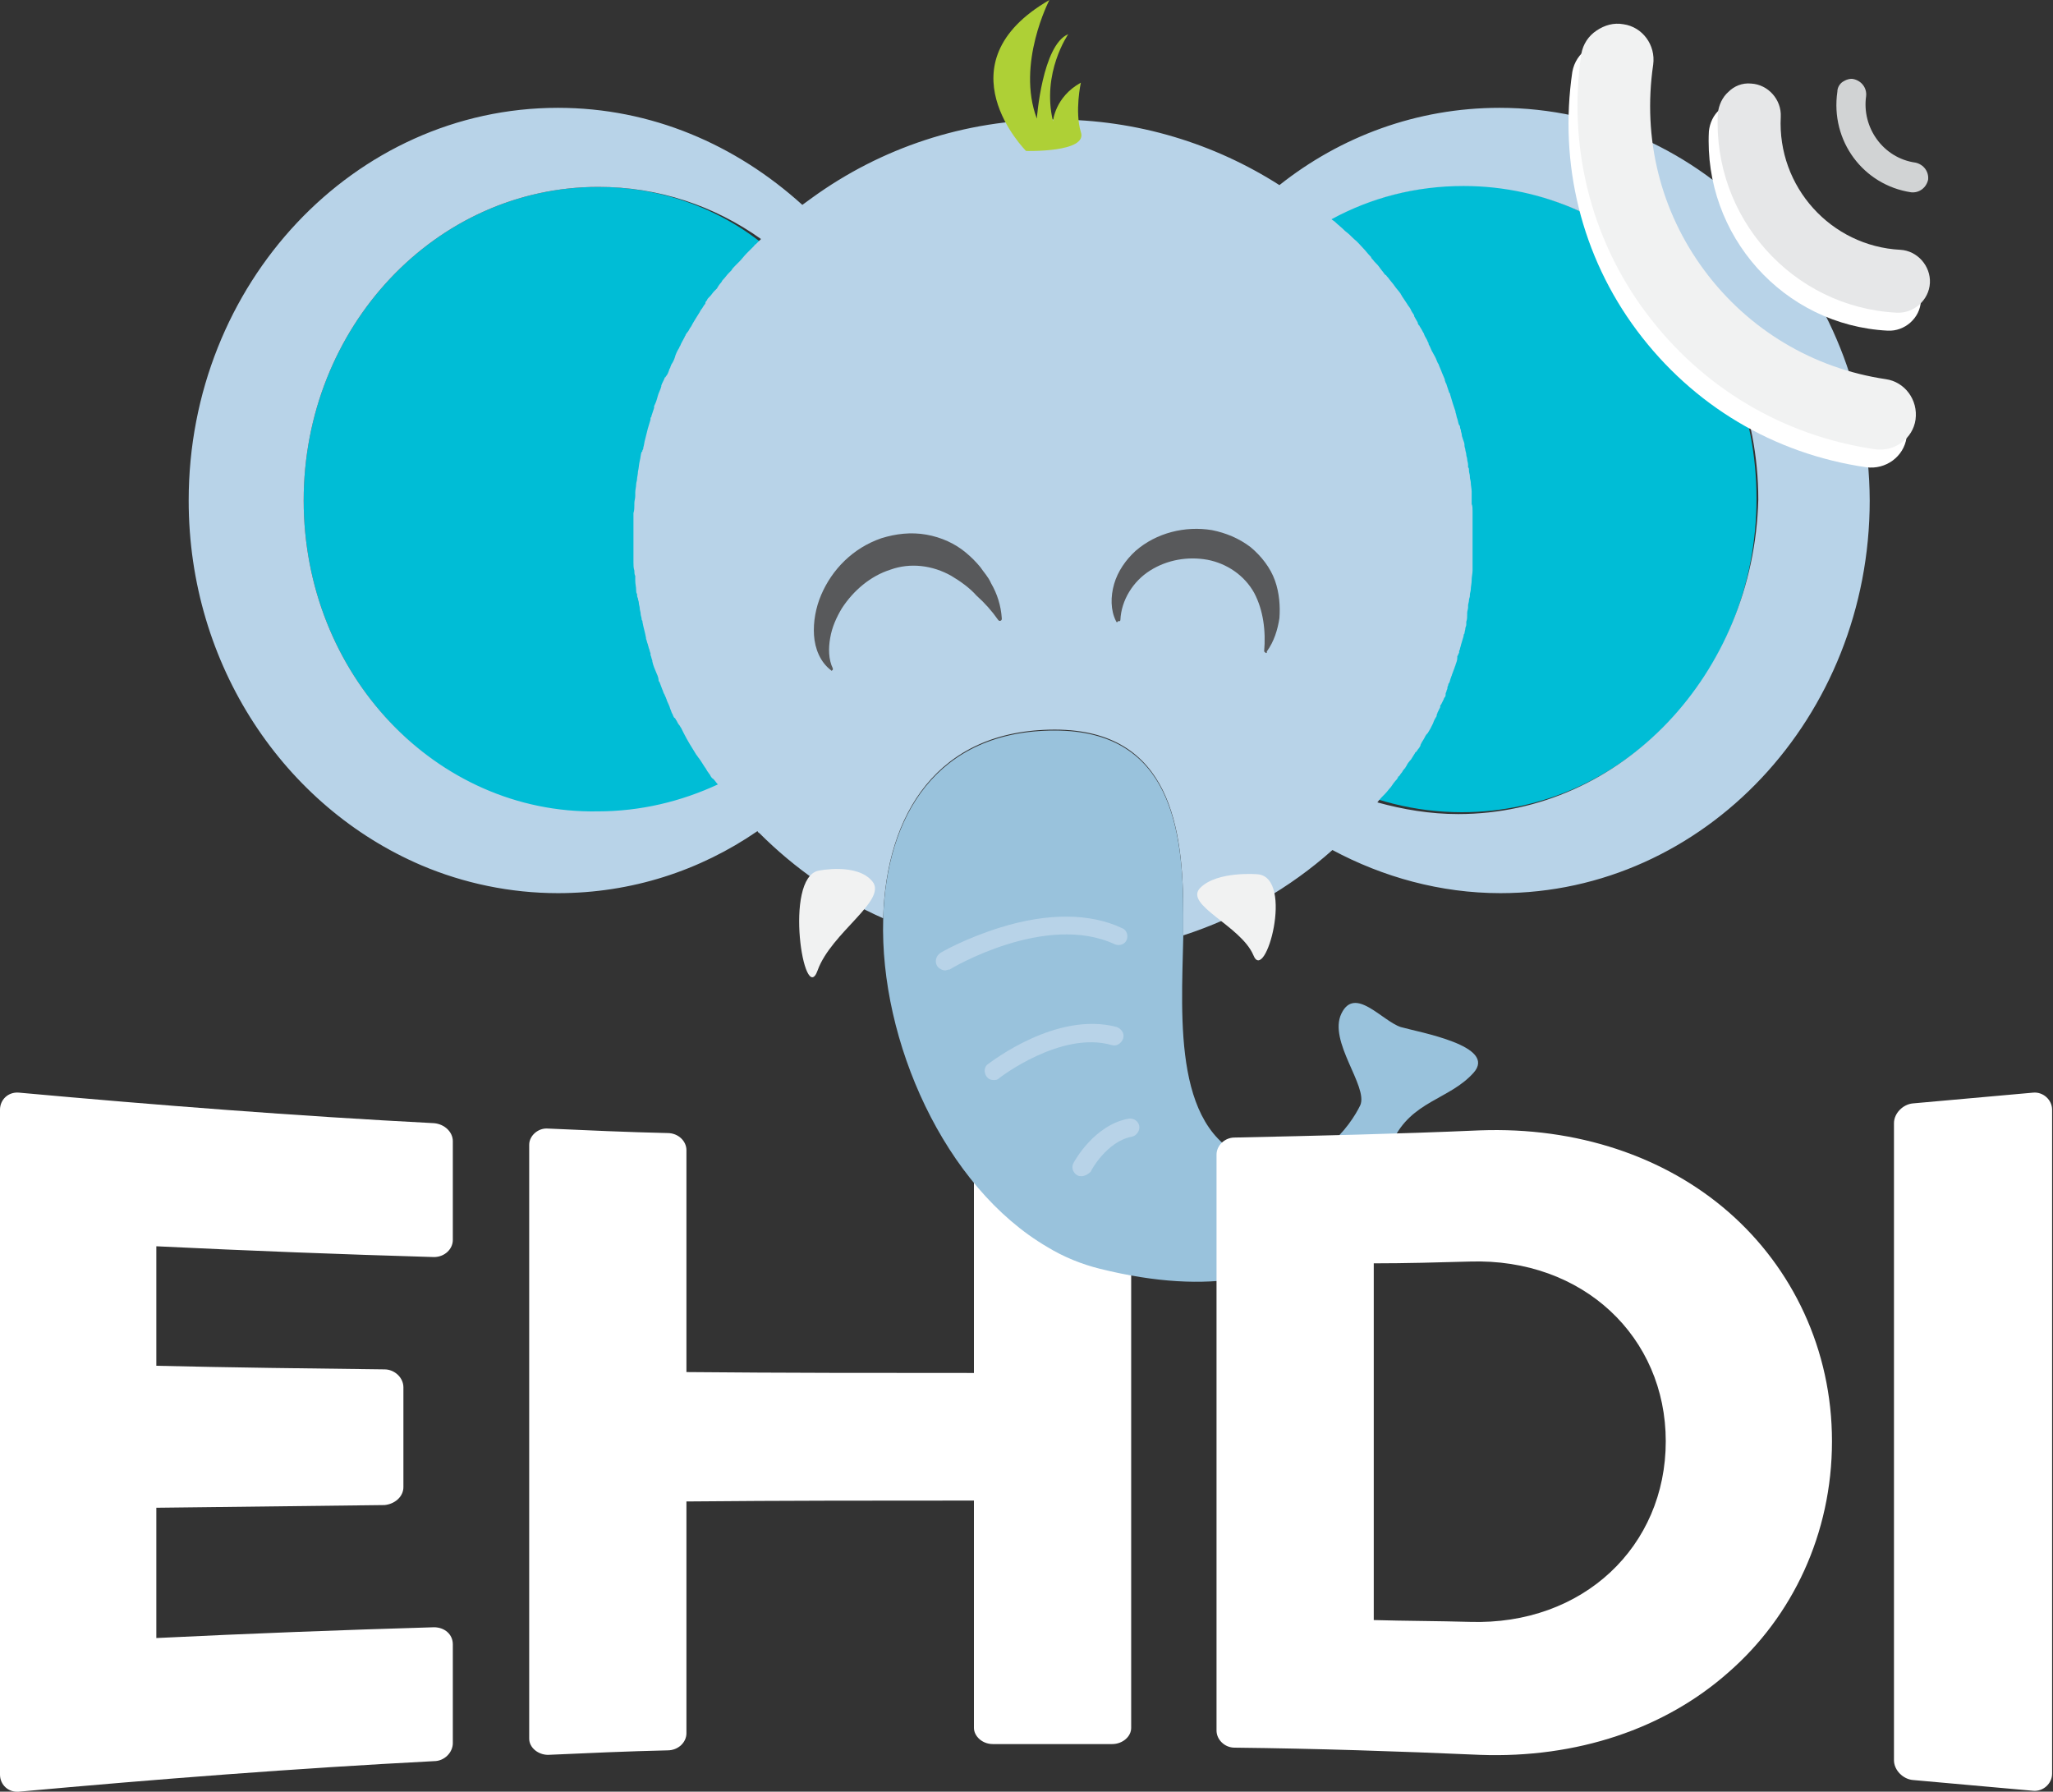 <?xml version="1.0" encoding="utf-8"?>
<!-- Generator: Adobe Illustrator 22.1.0, SVG Export Plug-In . SVG Version: 6.00 Build 0)  -->
<svg version="1.1" id="Layer_1" xmlns="http://www.w3.org/2000/svg" xmlns:xlink="http://www.w3.org/1999/xlink" x="0px" y="0px"
	 viewBox="0 0 228.5 199.4" style="enable-background:new 0 0 228.5 199.4;" xml:space="preserve">
<rect x="0" y="0" width="228.5" height="199.4" fill="#333333" stroke="none"/>
<style type="text/css">
	.st0{fill:#FFFFFF;}
	.st1{fill:#00BDD6;}
	.st2{fill:#B8D3E8;}
	.st3{fill:#99C2DC;}
	.st4{fill:#58595B;}
	.st5{fill:#F1F2F2;}
	.st6{fill:#AED036;}
	.st7{fill:#D1D3D4;}
	.st8{fill:#E6E7E8;}
</style>
<g>
	<path class="st0" d="M0,123.5c0-1.1,0.9-2,2.1-1.9c15.4,1.4,30.8,2.6,46.2,3.4c1.2,0.1,2.1,1,2.1,2c0,3.7,0,7.3,0,11
		c0,1-0.9,1.9-2.1,1.9c-10.3-0.3-20.6-0.7-30.9-1.2c0,4.4,0,8.9,0,13.3c8.5,0.2,17,0.3,25.4,0.4c1.1,0,2.1,0.9,2.1,2
		c0,3.7,0,7.4,0,11.1c0,1.1-1,1.9-2.1,2c-8.5,0.1-17,0.2-25.4,0.3c0,4.8,0,9.7,0,14.5c10.3-0.5,20.6-0.9,30.9-1.2
		c1.2,0,2.1,0.8,2.1,1.9c0,3.7,0,7.3,0,11c0,1-0.9,2-2.1,2c-15.4,0.8-30.8,2-46.2,3.4c-1.2,0.1-2.1-0.8-2.1-1.9
		C0,172.8,0,148.2,0,123.5z"/>
	<path class="st0" d="M58.9,127.4c0-1,1-1.9,2.1-1.8c4.4,0.2,8.9,0.4,13.3,0.5c1.2,0,2.1,0.9,2.1,1.9c0,8.2,0,16.5,0,24.7
		c10.7,0.1,21.3,0.1,32,0.1c0-8.1,0-16.2,0-24.3c0-1,0.9-1.8,2.1-1.8c4.4,0,8.9,0,13.3,0c1.1,0,2.1,0.8,2.1,1.8
		c0,21.3,0,42.6,0,63.8c0,1-1,1.8-2.1,1.8c-4.4,0-8.9,0-13.3,0c-1.2,0-2.1-0.9-2.1-1.8c0-8.4,0-16.9,0-25.3c-10.7,0-21.3,0-32,0.1
		c0,8.6,0,17.2,0,25.8c0,1-0.9,1.9-2.1,1.9c-4.4,0.1-8.9,0.3-13.3,0.5c-1.1,0-2.1-0.8-2.1-1.8C58.9,171.5,58.9,149.5,58.9,127.4z"/>
</g>
<g>
	<path class="st1" d="M142.6,27.9C142.6,27.9,142.6,27.9,142.6,27.9c0.2,0.2,0.3,0.3,0.5,0.5c0,0,0,0,0.1,0.1
		c0.1,0.1,0.2,0.2,0.2,0.2c0.2,0.2,0.4,0.4,0.6,0.6c0.1,0.1,0.1,0.1,0.2,0.2c0.5,0.5,0.9,1,1.4,1.6c0,0,0.1,0.1,0.1,0.1
		c0.1,0.1,0.1,0.2,0.2,0.3c0.1,0.2,0.3,0.3,0.4,0.5c0.1,0.1,0.1,0.2,0.2,0.3c0.2,0.2,0.4,0.5,0.6,0.7c0,0,0.1,0.1,0.1,0.1
		c0.1,0.1,0.1,0.1,0.2,0.2c0,0,0.1,0.1,0.1,0.1c0.1,0.1,0.1,0.1,0.2,0.2c0.1,0.2,0.3,0.4,0.4,0.6c0,0.1,0.1,0.1,0.1,0.2
		c0.1,0.1,0.2,0.3,0.3,0.4c0.1,0.1,0.2,0.3,0.3,0.5c0.2,0.3,0.4,0.6,0.6,0.9c0.1,0.2,0.2,0.4,0.4,0.6c0.1,0.2,0.3,0.4,0.4,0.6
		c0.1,0.1,0.1,0.2,0.2,0.3c0.1,0.1,0.2,0.3,0.3,0.5c0,0,0,0,0,0.1c0,0.1,0.1,0.1,0.1,0.2c0,0,0,0.1,0.1,0.1c0,0.1,0.1,0.1,0.1,0.2
		c0.1,0.1,0.2,0.3,0.2,0.4c0,0.1,0.1,0.2,0.1,0.2c0.1,0.1,0.1,0.3,0.2,0.4c0.1,0.2,0.2,0.4,0.3,0.6c0,0,0,0,0,0.1
		c0.2,0.3,0.3,0.6,0.4,0.9c0.1,0.1,0.1,0.3,0.2,0.4c0.1,0.1,0.1,0.3,0.2,0.4c0,0.1,0.1,0.2,0.1,0.3c0.1,0.3,0.3,0.6,0.4,0.9
		c0,0,0,0,0,0c0.1,0.2,0.2,0.4,0.3,0.7c0,0.1,0.1,0.2,0.1,0.3c0,0.1,0.1,0.1,0.1,0.2c0.1,0.2,0.1,0.4,0.2,0.6c0,0.1,0.1,0.2,0.1,0.2
		c0,0,0,0.1,0,0.1c0,0,0,0.1,0,0.1c0.1,0.2,0.1,0.4,0.2,0.7c0.1,0.3,0.2,0.7,0.3,1c0,0,0,0,0,0.1c0.1,0.2,0.1,0.4,0.2,0.7
		c0.1,0.2,0.1,0.4,0.2,0.6c0,0.1,0,0.1,0,0.2c0,0.1,0.1,0.2,0.1,0.3c0,0.2,0.1,0.3,0.1,0.5c0,0.1,0.1,0.2,0.1,0.3
		c0,0.1,0,0.2,0.1,0.3c0,0.1,0.1,0.2,0.1,0.3c0,0,0,0.1,0,0.1c0,0.1,0,0.2,0.1,0.3c0,0.1,0.1,0.3,0.1,0.4c0,0.2,0.1,0.4,0.1,0.6
		c0,0.1,0,0.1,0,0.2c0,0,0,0.1,0,0.1c0,0.1,0,0.3,0.1,0.4c0,0.1,0,0.2,0,0.3c0,0.1,0,0.2,0.1,0.3c0,0,0,0.1,0,0.1
		c0,0.2,0.1,0.4,0.1,0.5c0,0,0,0.1,0,0.1c0,0.1,0,0.3,0.1,0.4c0.1,0.4,0.1,0.9,0.1,1.3c0,0,0,0,0,0c0,0.1,0,0.3,0,0.4
		c0,0.1,0,0.2,0,0.2c0,0.1,0,0.2,0,0.3c0,0.3,0,0.5,0,0.8c0,0.1,0,0.2,0,0.3c0,0.1,0,0.1,0,0.2c0,0.1,0,0.3,0,0.4c0,0.2,0,0.4,0,0.6
		c0,0.1,0,0.1,0,0.2c0,0.3,0,0.7,0,1c0,0.4,0,0.8,0,1.1c0,0.1,0,0.2,0,0.3c0,0.2,0,0.4,0,0.6c0,0.1,0,0.2,0,0.3c0,0.1,0,0.3,0,0.4
		c0,0,0,0.1,0,0.1c0,0.1,0,0.1,0,0.2c0,0.1,0,0.2,0,0.4c0,0.1,0,0.2,0,0.3c0,0.3-0.1,0.6-0.1,0.9c0,0,0,0.1,0,0.1
		c0,0.3-0.1,0.6-0.1,0.9c0,0.2,0,0.4-0.1,0.5c0,0.1,0,0.2,0,0.3c0,0,0,0,0,0c0,0.1,0,0.2-0.1,0.4c0,0.2-0.1,0.4-0.1,0.5
		c0,0.2-0.1,0.4-0.1,0.6c0,0.1,0,0.1,0,0.2c0,0.2-0.1,0.4-0.1,0.6c0,0.1,0,0.1,0,0.2c0,0,0,0.1,0,0.1c0,0.1,0,0.1,0,0.2
		c0,0.1,0,0.2-0.1,0.3c0,0.2-0.1,0.4-0.1,0.5c0,0.1,0,0.2-0.1,0.3c-0.1,0.3-0.1,0.6-0.2,0.9c0,0.1-0.1,0.2-0.1,0.4
		c0,0.1,0,0.2-0.1,0.3c0,0.1,0,0.1,0,0.2c0,0.1,0,0.2-0.1,0.2c0,0.1,0,0.1,0,0.2c0,0.1-0.1,0.3-0.1,0.4c0,0.1-0.1,0.3-0.1,0.4
		c0,0.1-0.1,0.2-0.1,0.3c-0.1,0.3-0.2,0.5-0.2,0.8c0,0.1-0.1,0.2-0.1,0.3c-0.1,0.2-0.1,0.4-0.2,0.5c0,0.1,0,0.1-0.1,0.2
		c0,0.1-0.1,0.2-0.1,0.3c0,0,0,0.1,0,0.1c0,0.1-0.1,0.2-0.1,0.3c0,0.1-0.1,0.2-0.1,0.2c0,0.1-0.1,0.2-0.1,0.3c0,0.1-0.1,0.2-0.1,0.2
		c-0.1,0.2-0.1,0.4-0.2,0.6c0,0.1,0,0.1-0.1,0.2c0,0,0,0.1,0,0.1c-0.1,0.2-0.2,0.4-0.2,0.6c0,0.1-0.1,0.2-0.1,0.3c0,0,0,0,0,0.1
		c0,0.1-0.1,0.1-0.1,0.2c-0.1,0.2-0.2,0.3-0.2,0.5c0,0,0,0,0,0c-0.1,0.1-0.1,0.3-0.2,0.4c0,0.1-0.1,0.1-0.1,0.2
		c-0.1,0.2-0.1,0.3-0.2,0.5c0,0,0,0.1-0.1,0.1c-0.1,0.3-0.3,0.6-0.5,0.9c0,0.1-0.1,0.1-0.1,0.2c0,0,0,0,0,0.1
		c-0.1,0.2-0.2,0.4-0.3,0.6c0,0,0,0,0,0c0,0,0,0.1,0,0.1c-0.1,0.2-0.3,0.5-0.4,0.7c0,0,0,0.1-0.1,0.1c-0.1,0.2-0.2,0.4-0.3,0.5
		c0,0.1-0.1,0.1-0.1,0.2c0,0.1-0.1,0.2-0.1,0.2c-0.1,0.1-0.1,0.2-0.2,0.3c0,0.1-0.1,0.2-0.1,0.2c-0.1,0.1-0.1,0.2-0.2,0.2
		c0,0.1-0.1,0.1-0.1,0.2c-0.2,0.3-0.4,0.6-0.6,0.9c-0.2,0.2-0.3,0.5-0.5,0.7c4.4,2.3,9.4,3.6,14.6,3.6c18.1,0,32.8-15.6,32.8-34.9
		c0-19.3-14.7-34.9-32.8-34.9C154.9,20.8,148.1,23.5,142.6,27.9z"/>
</g>
<g>
	<path class="st1" d="M66.6,20.8c-18.1,0-32.8,15.6-32.8,34.9c0,19.3,14.7,34.9,32.8,34.9c5.6,0,10.9-1.5,15.5-4.1
		c-0.1-0.1-0.2-0.2-0.2-0.4c-0.1-0.2-0.2-0.3-0.3-0.5c-0.1-0.1-0.2-0.2-0.2-0.4c-0.1-0.1-0.2-0.2-0.2-0.4c0-0.1-0.1-0.1-0.1-0.2
		c-0.2-0.4-0.5-0.7-0.7-1.1c-0.1-0.1-0.2-0.3-0.2-0.4c-0.4-0.7-0.8-1.5-1.2-2.3c-0.1-0.2-0.2-0.4-0.3-0.6c-0.1-0.1-0.1-0.2-0.2-0.3
		c-0.1-0.2-0.2-0.3-0.2-0.5c-0.1-0.1-0.1-0.2-0.1-0.3c0,0,0-0.1,0-0.1c-0.1-0.1-0.1-0.3-0.2-0.4c-0.1-0.1-0.1-0.3-0.2-0.4
		c-0.1-0.3-0.2-0.6-0.4-0.9c0-0.1-0.1-0.2-0.1-0.3c-0.1-0.1-0.1-0.3-0.2-0.4c-0.1-0.2-0.1-0.3-0.2-0.5c-0.1-0.2-0.2-0.5-0.3-0.7
		c0-0.1,0-0.1-0.1-0.2c-0.1-0.2-0.1-0.4-0.2-0.6c-0.1-0.4-0.3-0.9-0.4-1.3c0,0,0,0,0-0.1c-0.1-0.2-0.1-0.4-0.2-0.6c0,0,0,0,0-0.1
		c0,0,0-0.1,0-0.1c-0.1-0.2-0.1-0.4-0.1-0.5c0-0.1-0.1-0.2-0.1-0.4c-0.1-0.2-0.1-0.4-0.2-0.7c-0.1-0.6-0.3-1.1-0.4-1.7
		c0,0,0-0.1,0-0.1c0-0.1,0-0.2,0-0.3c0-0.2-0.1-0.3-0.1-0.5c-0.1-0.3-0.1-0.6-0.1-0.9c0-0.2-0.1-0.5-0.1-0.7c0-0.2,0-0.3-0.1-0.5
		c0-0.1,0-0.3-0.1-0.4c0-0.3-0.1-0.7-0.1-1c0-0.1,0-0.3,0-0.4c0,0,0,0,0-0.1c0-0.2,0-0.4,0-0.6c0-0.3,0-0.6-0.1-0.9
		c0-0.2,0-0.5,0-0.7c0-0.1,0-0.2,0-0.3c0-0.2,0-0.4,0-0.6c0-0.3,0-0.7,0-1c0-0.3,0-0.6,0-0.9c0-0.1,0-0.3,0-0.4c0-0.3,0-0.5,0-0.8
		c0-0.1,0-0.2,0-0.2c0-0.1,0-0.2,0-0.2c0-0.3,0-0.6,0.1-0.8c0-0.1,0-0.1,0-0.2c0-0.2,0-0.5,0.1-0.7c0-0.1,0-0.1,0-0.2c0,0,0,0,0,0
		c0-0.1,0-0.1,0-0.2c0,0,0,0,0,0c0-0.3,0.1-0.6,0.1-0.8c0-0.1,0-0.2,0-0.3c0-0.2,0.1-0.4,0.1-0.7c0-0.1,0-0.1,0-0.2
		c0-0.3,0.1-0.5,0.1-0.8c0-0.2,0.1-0.3,0.1-0.5c0,0,0,0,0,0c0-0.2,0.1-0.5,0.1-0.7c0-0.1,0-0.1,0-0.2c0-0.1,0-0.1,0-0.2
		c0-0.2,0.1-0.4,0.1-0.7c0-0.1,0.1-0.3,0.1-0.4c0-0.1,0-0.2,0.1-0.3c0-0.2,0.1-0.3,0.1-0.5c0,0,0-0.1,0-0.1c0.1-0.2,0.1-0.4,0.2-0.6
		c0,0,0,0,0-0.1c0-0.2,0.1-0.3,0.1-0.5c0,0,0,0,0,0c0-0.1,0.1-0.3,0.1-0.4c0-0.1,0-0.2,0.1-0.2c0-0.1,0.1-0.3,0.1-0.4
		c0-0.2,0.1-0.3,0.1-0.5c0.1-0.3,0.2-0.7,0.3-1c0,0,0,0,0,0c0.1-0.2,0.2-0.4,0.2-0.7c0-0.1,0.1-0.2,0.1-0.3c0.1-0.2,0.2-0.5,0.3-0.7
		c0,0,0,0,0,0c0-0.1,0.1-0.2,0.1-0.4c0.1-0.2,0.2-0.4,0.3-0.6c0-0.1,0.1-0.2,0.1-0.3c0,0,0,0,0,0c0.1-0.3,0.3-0.6,0.4-0.9
		c0,0,0,0,0,0c0.1-0.3,0.2-0.5,0.4-0.8c0,0,0-0.1,0.1-0.1c0,0,0,0,0-0.1c0.1-0.2,0.2-0.4,0.3-0.7c0-0.1,0.1-0.1,0.1-0.2
		c0,0,0-0.1,0-0.1c0-0.1,0.1-0.2,0.1-0.2c0.1-0.2,0.2-0.4,0.3-0.6c0,0,0,0,0,0c0.1-0.2,0.2-0.3,0.3-0.5c0.1-0.1,0.2-0.3,0.2-0.4
		c0.1-0.1,0.2-0.3,0.2-0.4c0.1-0.2,0.2-0.4,0.3-0.5c0.1-0.2,0.3-0.4,0.4-0.6c0.1-0.1,0.1-0.2,0.2-0.3c0.1-0.1,0.1-0.2,0.2-0.3
		c0,0,0.1-0.1,0.1-0.1c0.1-0.2,0.3-0.4,0.4-0.6c0.1-0.1,0.2-0.2,0.2-0.3c0.2-0.2,0.3-0.4,0.5-0.7c0-0.1,0.1-0.1,0.1-0.2
		c0.1-0.1,0.2-0.3,0.3-0.4c0.1-0.1,0.2-0.3,0.3-0.4c0-0.1,0.1-0.1,0.1-0.2c0.1-0.1,0.1-0.2,0.2-0.2c0.2-0.2,0.4-0.5,0.6-0.7
		c0,0,0.1-0.1,0.1-0.1c0.2-0.2,0.4-0.5,0.6-0.7c0,0,0.1-0.1,0.1-0.1c0,0,0.1-0.1,0.1-0.1c0.2-0.2,0.4-0.5,0.6-0.7
		c0-0.1,0.1-0.1,0.1-0.1c0.2-0.2,0.4-0.4,0.6-0.6c0.1-0.1,0.1-0.1,0.2-0.2c0,0,0.1-0.1,0.1-0.1c0.2-0.2,0.3-0.3,0.5-0.5c0,0,0,0,0,0
		C81.4,23.7,74.3,20.8,66.6,20.8z"/>
</g>
<path class="st2" d="M166.9,12c-9.2,0-17.7,3.2-24.5,8.6c-7.2-4.6-15.8-7.3-25-7.3c-10.1,0-19.4,3.2-27,8.7l0,0
	c-0.4,0.3-0.7,0.5-1.1,0.8c0,0,0,0,0,0C81.9,16.1,72.5,12,62.1,12c-22.7,0-41.1,19.6-41.1,43.7c0,18.4,10.7,34.1,25.9,40.6
	c4.7,2,9.9,3.1,15.2,3.1c8.2,0,15.8-2.5,22.2-6.9c0.1,0.1,0.1,0.2,0.2,0.2c4,4,8.6,7.2,13.8,9.5c0.3-11.5,6-21,19.1-21
	c13,0,14.3,11.2,14.3,20.5c0,0.8,0,1.5,0,2.4c6.2-2,11.9-5.3,16.6-9.5c5.6,3,12,4.8,18.7,4.8c22.7,0,41.1-19.6,41.1-43.7
	C208,31.6,189.6,12,166.9,12z M33.8,55.7c0-19.3,14.7-34.9,32.8-34.9c6.7,0,12.9,2.1,18.1,5.8c-0.1,0.1-0.3,0.3-0.4,0.4
	c-0.1,0.1-0.2,0.2-0.2,0.2c-0.1,0-0.1,0.1-0.2,0.2c-0.2,0.2-0.5,0.5-0.7,0.7c0,0-0.1,0.1-0.1,0.1c-0.3,0.3-0.5,0.6-0.8,0.9
	c0,0-0.1,0.1-0.1,0.1c-0.1,0.1-0.2,0.2-0.3,0.3c-0.2,0.2-0.4,0.4-0.5,0.6c0,0-0.1,0.1-0.1,0.1c-0.1,0.1-0.1,0.1-0.2,0.2
	c-0.2,0.2-0.4,0.5-0.6,0.7c0,0-0.1,0.1-0.1,0.1c0,0.1-0.1,0.1-0.1,0.2c-0.2,0.2-0.4,0.5-0.5,0.7c-0.1,0.1-0.2,0.2-0.3,0.3
	c-0.2,0.2-0.3,0.4-0.5,0.6c0,0-0.1,0.1-0.1,0.1c-0.1,0.1-0.2,0.2-0.2,0.3c-0.1,0.1-0.2,0.2-0.2,0.4c-0.2,0.2-0.3,0.5-0.5,0.7
	c0,0.1-0.1,0.1-0.1,0.2c-0.2,0.3-0.3,0.5-0.5,0.8c-0.1,0.2-0.2,0.3-0.3,0.5c-0.1,0.2-0.2,0.4-0.3,0.5c0,0,0,0,0,0
	c-0.1,0.2-0.2,0.4-0.4,0.6c0,0.1-0.1,0.1-0.1,0.2c0,0.1-0.1,0.1-0.1,0.2c0,0.1-0.1,0.1-0.1,0.2c-0.1,0.2-0.3,0.5-0.4,0.8
	c0,0-0.1,0.1-0.1,0.2c-0.2,0.3-0.4,0.7-0.5,1.1c-0.1,0.3-0.2,0.5-0.4,0.8c0,0.1-0.1,0.2-0.1,0.3c0,0.1-0.1,0.1-0.1,0.2
	c-0.1,0.3-0.2,0.6-0.4,0.8c0,0,0,0,0,0c0,0,0,0.1-0.1,0.1c-0.1,0.3-0.3,0.6-0.4,0.9c0,0,0,0,0,0.1c-0.1,0.4-0.3,0.7-0.4,1.1
	c-0.1,0.4-0.2,0.7-0.4,1.1c0,0,0,0,0,0.1c0,0,0,0.1,0,0.1c-0.1,0.3-0.2,0.6-0.3,0.9c0,0.1,0,0.1-0.1,0.2c0,0.1,0,0.1,0,0.2
	c-0.1,0.3-0.2,0.7-0.3,1c-0.1,0.4-0.2,0.8-0.3,1.2c-0.1,0.3-0.1,0.6-0.2,0.9c0,0.1,0,0.2-0.1,0.3c0,0.1,0,0.2-0.1,0.2
	c-0.1,0.3-0.1,0.6-0.2,1c0,0,0,0,0,0c-0.1,0.4-0.1,0.8-0.2,1.2c0,0.3-0.1,0.6-0.1,0.8c0,0.2-0.1,0.4-0.1,0.6c0,0.3-0.1,0.6-0.1,0.9
	c0,0,0,0,0,0c0,0.1,0,0.1,0,0.2c0,0,0,0,0,0c0,0.1,0,0.1,0,0.2c0,0.3-0.1,0.5-0.1,0.8c0,0.1,0,0.1,0,0.2c0,0.3,0,0.6-0.1,0.9
	c0,0.1,0,0.2,0,0.2c0,0.4,0,0.7,0,1.1c0,0.1,0,0.3,0,0.4c0,0.3,0,0.7,0,1c0,0.4,0,0.7,0,1.1c0,0.2,0,0.4,0,0.7c0,0.1,0,0.2,0,0.3
	c0,0.2,0,0.5,0,0.7c0,0.3,0,0.6,0.1,0.9c0,0.2,0,0.4,0.1,0.6c0,0,0,0,0,0.1c0,0.1,0,0.3,0,0.4c0,0.4,0.1,0.7,0.1,1.1
	c0,0.1,0,0.3,0.1,0.4c0,0.2,0,0.3,0.1,0.5c0,0.2,0.1,0.3,0.1,0.5c0,0.2,0.1,0.4,0.1,0.6c0,0.2,0.1,0.4,0.1,0.6
	c0,0.2,0.1,0.4,0.1,0.5c0,0.1,0,0.2,0.1,0.3c0,0,0,0.1,0,0.1c0.1,0.6,0.3,1.2,0.4,1.8c0,0,0,0,0,0.1c0.1,0.2,0.1,0.4,0.2,0.6
	c0,0.1,0.1,0.3,0.1,0.4c0.1,0.2,0.1,0.4,0.2,0.6c0,0,0,0.1,0,0.1c0,0,0,0,0,0.1c0.1,0.2,0.1,0.4,0.2,0.6c0,0,0,0,0,0.1
	c0.1,0.5,0.3,0.9,0.5,1.4c0.1,0.2,0.2,0.5,0.2,0.7c0,0.1,0,0.1,0.1,0.2c0.1,0.3,0.2,0.5,0.3,0.8c0.1,0.2,0.1,0.3,0.2,0.5
	c0.1,0.1,0.1,0.3,0.2,0.4c0,0.1,0.1,0.2,0.1,0.3c0.1,0.3,0.3,0.6,0.4,1c0.1,0.2,0.1,0.3,0.2,0.5c0.1,0.1,0.1,0.3,0.2,0.4
	c0,0,0,0.1,0.1,0.1c0.1,0.1,0.1,0.2,0.2,0.3c0.1,0.2,0.2,0.4,0.3,0.5c0.1,0.1,0.1,0.2,0.2,0.3c0.1,0.2,0.2,0.4,0.3,0.6
	c0.4,0.8,0.9,1.6,1.4,2.4c0.1,0.1,0.2,0.3,0.3,0.4c0.3,0.4,0.5,0.8,0.8,1.2c0,0.1,0.1,0.1,0.1,0.2c0.1,0.1,0.2,0.3,0.3,0.4
	c0.1,0.2,0.2,0.4,0.4,0.5c0.2,0.2,0.3,0.4,0.5,0.6c-4.1,1.9-8.6,3-13.4,3C48.5,90.6,33.8,75,33.8,55.7z M162.3,90.6
	c-3.1,0-6.1-0.5-9-1.3c0.3-0.4,0.6-0.7,0.9-1c0,0,0,0,0,0c0.2-0.2,0.4-0.5,0.6-0.7c0.2-0.3,0.4-0.6,0.7-0.9c0-0.1,0.1-0.1,0.1-0.2
	c0,0,0-0.1,0.1-0.1c0.1-0.1,0.2-0.3,0.3-0.4c0.1-0.1,0.1-0.2,0.2-0.3c0.1-0.1,0.1-0.2,0.2-0.2c0-0.1,0.1-0.2,0.1-0.2
	c0.1-0.2,0.2-0.4,0.4-0.6c0,0,0-0.1,0.1-0.1c0.2-0.3,0.3-0.5,0.5-0.8c0,0,0-0.1,0.1-0.1c0.1-0.1,0.2-0.3,0.3-0.4
	c0.1-0.1,0.1-0.2,0.2-0.3c0,0,0,0,0-0.1c0.1-0.2,0.2-0.4,0.4-0.7c0.1-0.2,0.2-0.4,0.3-0.5c0,0,0.1-0.1,0.1-0.1
	c0.1-0.2,0.2-0.3,0.3-0.5c0.1-0.2,0.2-0.4,0.3-0.6c0.1-0.3,0.2-0.5,0.4-0.8c0,0,0,0,0-0.1c0-0.1,0.1-0.2,0.1-0.3
	c0.1-0.2,0.2-0.4,0.3-0.6c0,0,0-0.1,0-0.1c0-0.1,0-0.1,0.1-0.2c0.1-0.2,0.2-0.4,0.3-0.6c0-0.1,0.1-0.2,0.1-0.2
	c0.1-0.1,0.1-0.2,0.1-0.4c0-0.1,0.1-0.2,0.1-0.3c0-0.1,0.1-0.2,0.1-0.3c0,0,0-0.1,0-0.1c0-0.1,0.1-0.2,0.1-0.3c0-0.1,0-0.1,0.1-0.2
	c0.1-0.2,0.1-0.4,0.2-0.6c0-0.1,0.1-0.2,0.1-0.3c0.1-0.3,0.2-0.5,0.3-0.8c0-0.1,0.1-0.2,0.1-0.3c0.1-0.3,0.2-0.5,0.2-0.8
	c0,0,0-0.1,0-0.1c0-0.1,0-0.1,0.1-0.2c0-0.1,0-0.2,0.1-0.2c0-0.1,0-0.1,0-0.2c0-0.1,0.1-0.2,0.1-0.3c0-0.1,0.1-0.3,0.1-0.4
	c0.1-0.3,0.2-0.7,0.3-1c0-0.1,0-0.2,0.1-0.3c0-0.2,0.1-0.4,0.1-0.6c0-0.1,0.1-0.2,0.1-0.4c0-0.1,0-0.1,0-0.2c0,0,0-0.1,0-0.1
	c0.1-0.3,0.1-0.5,0.1-0.8c0-0.1,0-0.1,0-0.2c0-0.2,0.1-0.4,0.1-0.6c0-0.1,0-0.1,0-0.2c0-0.2,0.1-0.4,0.1-0.6c0-0.2,0.1-0.3,0.1-0.5
	c0,0,0,0,0-0.1c0-0.2,0.1-0.4,0.1-0.6c0-0.3,0.1-0.7,0.1-1c0,0,0-0.1,0-0.1c0-0.3,0.1-0.7,0.1-1c0-0.2,0-0.4,0-0.6
	c0-0.1,0-0.2,0-0.2c0-0.1,0-0.1,0-0.2c0-0.2,0-0.3,0-0.5c0-0.1,0-0.1,0-0.2c0-0.3,0-0.6,0-0.9c0-0.4,0-0.8,0-1.2c0-0.3,0-0.7,0-1
	c0-0.1,0-0.2,0-0.2c0-0.2,0-0.4,0-0.6c0-0.1,0-0.3,0-0.4c0-0.2,0-0.4,0-0.6c0-0.3,0-0.6-0.1-0.8c0-0.1,0-0.2,0-0.3
	c0-0.1,0-0.2,0-0.3c0-0.2,0-0.3,0-0.5c0-0.1,0-0.2,0-0.3c0-0.3-0.1-0.7-0.1-1c0-0.2-0.1-0.4-0.1-0.6c0,0,0-0.1,0-0.1
	c0-0.2-0.1-0.4-0.1-0.6c0,0,0-0.1,0-0.1c0-0.1,0-0.2-0.1-0.3c0-0.1,0-0.2,0-0.3c0-0.2-0.1-0.4-0.1-0.6c0-0.2-0.1-0.3-0.1-0.5
	c0-0.2-0.1-0.4-0.1-0.5c0-0.2-0.1-0.3-0.1-0.5c0,0,0-0.1,0-0.1c0-0.2-0.1-0.4-0.2-0.7c0-0.1-0.1-0.2-0.1-0.4c0-0.2-0.1-0.3-0.1-0.5
	c0-0.1-0.1-0.2-0.1-0.4c0-0.1,0-0.1-0.1-0.2c-0.1-0.2-0.1-0.4-0.2-0.7c-0.1-0.2-0.1-0.5-0.2-0.7c0,0,0-0.1,0-0.1
	c-0.1-0.3-0.2-0.6-0.3-0.9c-0.1-0.3-0.2-0.7-0.3-1c0-0.1,0-0.1-0.1-0.2c-0.1-0.3-0.2-0.6-0.3-0.9c0-0.1-0.1-0.2-0.1-0.2
	c0-0.1-0.1-0.2-0.1-0.4c-0.1-0.2-0.2-0.5-0.3-0.7c0,0,0,0,0,0c-0.1-0.3-0.3-0.7-0.4-1c-0.1-0.1-0.1-0.2-0.2-0.4
	c-0.1-0.3-0.3-0.6-0.4-0.8c-0.2-0.3-0.3-0.7-0.5-1c0,0,0,0,0-0.1c0-0.1-0.1-0.1-0.1-0.2c-0.1-0.3-0.3-0.5-0.4-0.8
	c0-0.1-0.1-0.2-0.1-0.2c-0.1-0.2-0.2-0.4-0.4-0.7c0,0,0-0.1-0.1-0.1c0-0.1-0.1-0.2-0.1-0.2c0,0,0-0.1,0-0.1
	c-0.1-0.2-0.3-0.5-0.4-0.7c0,0,0,0,0-0.1c-0.1-0.2-0.3-0.4-0.4-0.7c-0.1-0.2-0.3-0.4-0.4-0.6c-0.2-0.3-0.4-0.6-0.6-0.9
	c0-0.1-0.1-0.1-0.1-0.2c-0.2-0.3-0.5-0.6-0.7-0.9c-0.2-0.3-0.5-0.6-0.7-0.9c0,0-0.1-0.1-0.1-0.1c-0.1-0.1-0.1-0.2-0.2-0.2
	c0,0-0.1-0.1-0.1-0.1c-0.2-0.3-0.4-0.5-0.6-0.8c-0.2-0.3-0.5-0.5-0.7-0.8c-0.1-0.1-0.2-0.2-0.2-0.3c0,0-0.1-0.1-0.1-0.1
	c-0.3-0.3-0.5-0.6-0.8-0.9c-0.3-0.3-0.6-0.7-1-1c-0.3-0.3-0.6-0.6-1-0.9c0,0,0,0-0.1-0.1c-0.3-0.3-0.7-0.6-1-0.9
	c-0.1-0.1-0.3-0.2-0.4-0.3c4.4-2.4,9.4-3.7,14.7-3.7c18.1,0,32.8,15.6,32.8,34.9C195.2,75,180.5,90.6,162.3,90.6z"/>
<g>
	<path class="st3" d="M98.3,102.3c0.3-11.5,6-21,19.1-21c13,0,14.3,11.2,14.3,20.5c0,0.8,0,1.5,0,2.4c-0.2,9.3-1.2,22.3,8,25
		c6.7,1.9,10.7-4.1,11.7-6.2c0.9-2.1-3.6-7.1-2.1-10.2c1.5-3.1,4.5,0.8,6.6,1.5c2.1,0.6,10.8,2.1,8.1,5.1c-2.7,3-6.9,3.1-9,7.6
		c-2.1,4.5-7.2,20.5-32.6,14.2c-2-0.5-4-1.3-5.8-2.4c0,0,0,0,0,0C105.1,132.1,97.9,115.8,98.3,102.3z"/>
</g>
<g>
	<path class="st4" d="M92.5,74.6c-1.2-0.9-1.8-2.4-1.9-3.9c-0.1-1.5,0.2-3.1,0.8-4.5c1.2-2.8,3.5-5.2,6.7-6.3c1.6-0.5,3.3-0.7,5-0.4
		c1.7,0.3,3.2,1,4.4,2c0.6,0.5,1.1,1,1.6,1.6c0.4,0.6,0.9,1.1,1.2,1.8c0.7,1.2,1.1,2.5,1.2,3.9l0,0.1c0,0.1-0.1,0.2-0.2,0.2
		c-0.1,0-0.1,0-0.2-0.1c-0.7-1-1.5-1.9-2.4-2.7c-0.8-0.9-1.8-1.6-2.8-2.2c-2.1-1.2-4.6-1.5-6.8-0.7c-2.2,0.7-4.1,2.3-5.4,4.3
		c-0.6,1-1.1,2.1-1.3,3.3c-0.2,1.1-0.2,2.4,0.3,3.4c0,0.1,0,0.2-0.1,0.2C92.6,74.7,92.6,74.7,92.5,74.6L92.5,74.6z"/>
</g>
<g>
	<path class="st4" d="M124.2,69.1c-0.6-1.2-0.6-2.7-0.2-4.1c0.4-1.4,1.3-2.7,2.4-3.7c2.3-2,5.5-2.8,8.5-2.3c1.5,0.3,3,0.9,4.3,1.9
		c1.2,1,2.2,2.3,2.7,3.7c0.5,1.4,0.6,2.9,0.5,4.2c-0.2,1.3-0.6,2.6-1.4,3.7l0,0.1c0,0.1-0.1,0.1-0.2,0c0,0-0.1-0.1-0.1-0.1
		c0.2-2.3-0.1-4.6-1.1-6.5c-1.1-2-3.1-3.3-5.2-3.7c-2.2-0.4-4.5,0-6.4,1.2c-1.9,1.2-3.2,3.3-3.3,5.5c0,0.1-0.1,0.2-0.2,0.1
		C124.3,69.3,124.3,69.3,124.2,69.1L124.2,69.1z"/>
</g>
<path class="st5" d="M91.1,96.9c0,0,4.3-0.9,6,1.2s-4.6,5.7-6.1,9.9S87.2,97.7,91.1,96.9z"/>
<path class="st5" d="M140,97.3c0,0-4.5-0.4-6.4,1.5c-1.9,1.9,4.5,4.2,5.9,7.5C140.8,109.6,144.1,97.7,140,97.3z"/>
<g>
	<path class="st2" d="M105.2,108c-0.3,0-0.7-0.2-0.9-0.5c-0.3-0.5-0.1-1.1,0.3-1.4c0.1-0.1,2.9-1.7,6.8-2.9
		c5.2-1.6,9.9-1.6,13.5,0.1c0.5,0.2,0.7,0.8,0.5,1.3c-0.2,0.5-0.8,0.7-1.3,0.5c-7.7-3.6-18.3,2.7-18.4,2.8
		C105.5,107.9,105.3,108,105.2,108z"/>
</g>
<g>
	<path class="st2" d="M110.6,120.2c-0.3,0-0.6-0.1-0.8-0.4c-0.3-0.4-0.3-1.1,0.2-1.4c0.3-0.2,7.6-5.9,14.3-4.1
		c0.5,0.2,0.9,0.7,0.7,1.3c-0.2,0.5-0.7,0.9-1.3,0.7c-5.6-1.6-12.4,3.6-12.5,3.7C111,120.2,110.8,120.2,110.6,120.2z"/>
</g>
<g>
	<path class="st2" d="M120.4,130.9c-0.2,0-0.3,0-0.5-0.1c-0.5-0.3-0.7-0.9-0.4-1.4c0.1-0.2,2.3-4.2,6.1-4.9c0.6-0.1,1.1,0.3,1.2,0.8
		s-0.3,1.1-0.8,1.2c-2.8,0.5-4.6,3.8-4.6,3.9C121.1,130.7,120.7,130.9,120.4,130.9z"/>
</g>
<path class="st6" d="M114.2,16.8c0,0-9.7-9.7,2.6-16.8c0,0-3.7,7.1-1.4,13.2c0,0,0.6-8.2,3.5-9.4c0,0-3,4.3-1.7,9.7
	c0,0,0.2-2.7,3.1-4.3c0,0-0.7,3.2,0,5.5C121.1,17,114.2,16.8,114.2,16.8z"/>
<path class="st0" d="M135.4,128.5c0-1,0.9-1.9,2-1.9c9.1-0.2,18.2-0.4,27.3-0.8c10.8-0.4,20.6,2.9,27.7,9.1
	c7.1,6.2,11.5,15.3,11.5,25.5c0,10.3-4.4,19.5-11.5,25.7c-7.1,6.3-16.9,9.6-27.7,9.2c-9.1-0.4-18.2-0.7-27.3-0.8c-1.1,0-2-0.9-2-1.9
	C135.4,171.2,135.4,149.8,135.4,128.5z M163.6,180.5c12.6,0.4,21.8-8.4,21.8-20.1c0-11.6-9.2-20.4-21.8-20
	c-3.6,0.1-7.2,0.2-10.7,0.2c0,13.2,0,26.5,0,39.7C156.4,180.4,160,180.4,163.6,180.5z"/>
<path class="st0" d="M210.8,125c0-1.1,1-2.1,2.1-2.2c4.5-0.4,8.9-0.8,13.4-1.2c1.1-0.1,2.1,0.8,2.1,1.9c0,24.6,0,49.3,0,73.9
	c0,1.1-1,2-2.1,1.9c-4.5-0.4-8.9-0.8-13.4-1.2c-1.1-0.1-2.1-1.1-2.1-2.2C210.8,172.3,210.8,148.7,210.8,125z"/>
<path class="st0" d="M207.7,52c2.2,0.3,4.2-1.2,4.5-3.3c0.3-2.2-1.2-4.2-3.3-4.5c-8.1-1.2-15.3-5.5-20.2-12.1
	c-4.9-6.6-6.9-14.7-5.7-22.9c0.3-2.2-1.2-4.2-3.3-4.5c-1.1-0.2-2.1,0.1-3,0.7C175.8,6,175.2,6.9,175,8c-1.5,10.2,1,20.5,7.2,28.8
	C188.4,45.1,197.4,50.5,207.7,52z"/>
<path class="st0" d="M210.1,36.8c1.9,0.1,3.6-1.4,3.7-3.3c0.1-1.9-1.4-3.6-3.3-3.7c-7.7-0.4-13.7-7-13.3-14.8
	c0.1-1.9-1.4-3.6-3.3-3.7c-1-0.1-1.9,0.3-2.5,0.9c-0.7,0.6-1.1,1.5-1.2,2.4C189.6,26.2,198.5,36.2,210.1,36.8z"/>
<path class="st5" d="M208.7,50c2.2,0.3,4.2-1.2,4.5-3.3c0.3-2.2-1.2-4.2-3.3-4.5c-8.1-1.2-15.3-5.5-20.2-12.1
	c-4.9-6.6-6.9-14.7-5.7-22.9c0.3-2.2-1.2-4.2-3.3-4.5c-1.1-0.2-2.1,0.1-3,0.7C176.8,4,176.2,4.9,176,6c-1.5,10.2,1,20.5,7.2,28.8
	S198.4,48.5,208.7,50z"/>
<path class="st7" d="M212.7,21.4c0.9,0.1,1.7-0.5,1.9-1.4c0.1-0.9-0.5-1.7-1.4-1.9c-3.6-0.5-6-3.9-5.5-7.4c0.1-0.9-0.5-1.7-1.4-1.9
	c-0.4-0.1-0.9,0.1-1.2,0.3c-0.3,0.2-0.6,0.6-0.6,1.1C203.7,15.7,207.4,20.6,212.7,21.4z"/>
<path class="st8" d="M211.1,34.8c1.9,0.1,3.6-1.4,3.7-3.3c0.1-1.9-1.4-3.6-3.3-3.7c-7.7-0.4-13.7-7-13.3-14.8
	c0.1-1.9-1.4-3.6-3.3-3.7c-1-0.1-1.9,0.3-2.5,0.9c-0.7,0.6-1.1,1.5-1.2,2.4C190.6,24.2,199.5,34.2,211.1,34.8z"/>
</svg>
